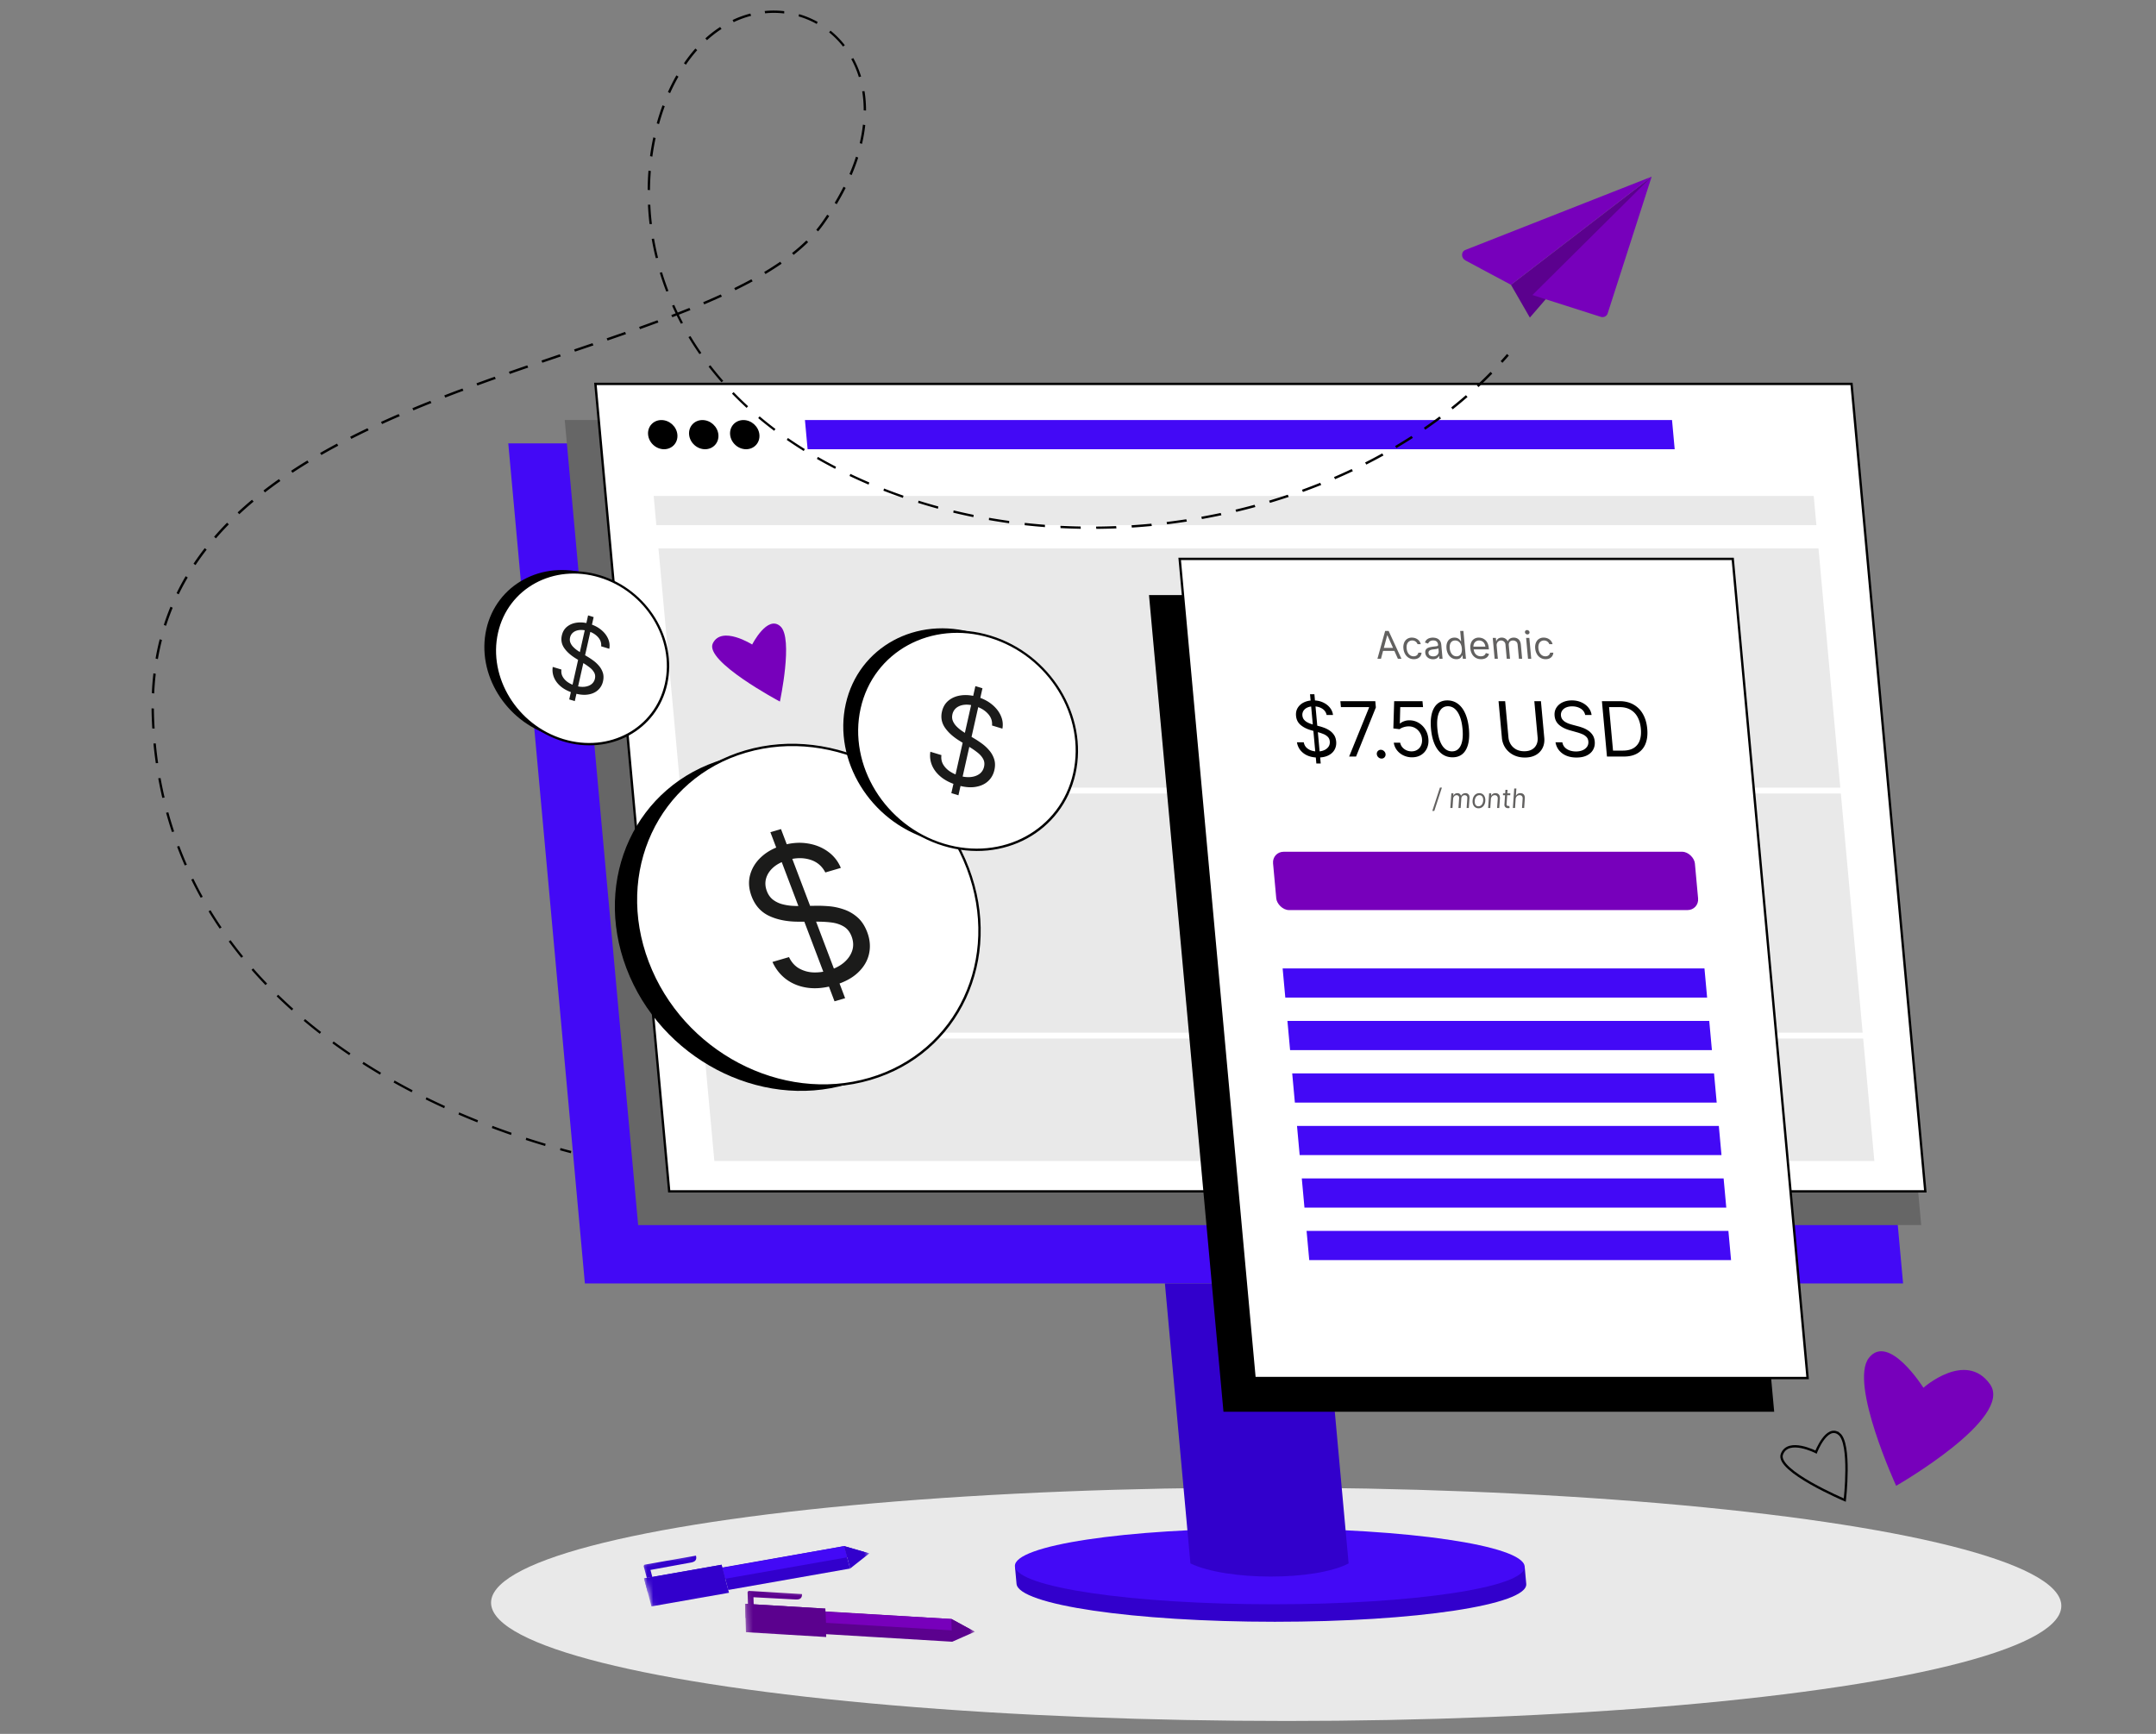 <svg width="368" height="296" viewBox="0 0 368 296" fill="none" xmlns="http://www.w3.org/2000/svg"><rect x="0" y="0" width="368" height="296" fill="#808080" stroke="none"/><ellipse cx="134" cy="20" rx="134" ry="20" transform="matrix(1 0 .091 .996 82.01 253.955)" fill="#E9E9E9"/><path fill-rule="evenodd" clip-rule="evenodd" d="M217.599 276.86c24.025 0 43.236-2.898 42.91-6.473l-.272-2.988h-4.901c-7.443-2.071-22.135-3.486-38.917-3.486-16.783 0-31.217 1.415-38.282 3.486h-4.9l.272 2.988c.326 3.575 20.066 6.473 44.09 6.473z" fill="#3200CC"/><path fill="#4309F6" d="M86.756 75.694h225L324.832 219.1h-225z"/><ellipse cx="43.5" cy="6.5" rx="43.5" ry="6.5" transform="matrix(1 0 .091 .996 172.646 260.926)" fill="#4309F6"/><path d="M198.833 219.099h27l4.358 47.802c-5.727 2.988-20.727 2.988-27 0l-4.358-47.802z" fill="#3200CC"/><path fill="#666" d="M96.393 71.71h219l12.531 137.43h-219z"/><path transform="matrix(1 0 .091 .996 101.866 65.735)" fill="#fff" stroke="#000" stroke-width=".4" d="M-.218-.199h214.4v138.4H-.218z"/><path fill="#4309F6" d="M137.393 71.71h148l.454 4.98h-148z"/><path fill="#E9E9E9" d="M111.575 84.67h198l.454 4.98h-198zm.817 8.963h198l3.723 40.831h-198zm3.814 41.827h198l3.723 40.83h-198zm3.814 41.826h198l1.907 20.913h-198z"/><path fill="#000" d="M196.117 101.587h94l12.713 139.422h-94z"/><path transform="matrix(1 0 .091 .996 201.591 95.61)" fill="#fff" stroke="#000" stroke-width=".4" d="M-.218-.199h94.4v140.4h-94.4z"/><path d="M235.818 129.5a.788.788 0 01-.547-.221.792.792 0 01-.267-.529.662.662 0 01.172-.529.654.654 0 01.507-.221c.204 0 .386.074.546.221a.8.8 0 01.268.529.67.67 0 01-.07.375.658.658 0 01-.609.375z" fill="#000"/><path fill="#4309F6" d="M218.929 165.322h72l.454 4.98h-72zm.817 8.963h72l.454 4.98h-72zm.817 8.963h72l.454 4.98h-72zm.818 8.963h72l.454 4.98h-72zm.817 8.963h72l.454 4.98h-72zm.817 8.963h72l.454 4.98h-72z"/><path d="M224.683 130.336l-1.078-11.819h.745l1.078 11.819h-.745zm1.754-8.273a1.633 1.633 0 00-.763-1.09c-.411-.259-.899-.388-1.462-.388-.412 0-.766.068-1.063.203a1.521 1.521 0 00-.667.559 1.27 1.27 0 00-.181.808c.023.252.102.469.237.651.137.178.305.328.504.448.199.117.404.214.617.291.213.073.408.133.585.18l.968.258c.249.065.526.154.834.268.31.114.61.269.901.466.293.194.543.444.75.748.206.305.33.679.37 1.122.047.511-.043.973-.269 1.385-.223.413-.575.741-1.055.984-.478.243-1.074.365-1.789.365-.666 0-1.254-.11-1.761-.328a3.165 3.165 0 01-1.229-.914 2.893 2.893 0 01-.592-1.362h1.163c.063.357.208.652.436.886.23.231.509.403.837.517.332.111.682.166 1.052.166.43 0 .81-.07 1.139-.212a1.76 1.76 0 00.759-.6c.176-.259.248-.56.217-.905-.029-.314-.138-.57-.329-.767a2.155 2.155 0 00-.725-.48 7.66 7.66 0 00-.943-.323l-1.175-.332c-.747-.213-1.35-.516-1.81-.91-.46-.394-.719-.91-.777-1.547-.049-.529.05-.991.296-1.385a2.466 2.466 0 011.061-.923c.461-.222.989-.333 1.583-.333.599 0 1.143.11 1.629.328.486.216.883.511 1.19.887.309.375.494.801.552 1.279h-1.09zm3.844 7.091l3.4-8.366-.007-.074h-4.798l-.093-1.015h5.961l.098 1.071-3.379 8.384h-1.182zm10.739.13a3.33 3.33 0 01-1.47-.324 3.066 3.066 0 01-1.108-.886 2.663 2.663 0 01-.54-1.284h1.091c.081.428.304.782.669 1.062.368.277.789.416 1.265.416.382 0 .713-.091.993-.273.283-.181.495-.43.636-.748.144-.32.197-.681.16-1.085a2.392 2.392 0 00-.369-1.103 2.27 2.27 0 00-.797-.771 2.167 2.167 0 00-1.085-.286 2.73 2.73 0 00-.864.134 2.167 2.167 0 00-.71.346l-1.065-.129.139-4.654h4.834l.093 1.015h-3.89l-.073 2.789h.055c.177-.154.404-.282.683-.383.278-.102.574-.153.886-.153.569 0 1.089.139 1.56.416.473.274.859.649 1.157 1.127.301.477.479 1.021.535 1.634.055.603-.029 1.142-.253 1.616-.22.471-.55.843-.988 1.117-.439.271-.954.407-1.544.407zm6.912 0c-.685 0-1.285-.19-1.802-.568-.516-.382-.934-.934-1.255-1.658-.321-.726-.528-1.603-.621-2.632-.094-1.021-.046-1.894.142-2.617.192-.727.511-1.281.958-1.663.449-.384 1.013-.577 1.692-.577.678 0 1.276.193 1.793.577.519.382.939.936 1.26 1.663.323.723.532 1.596.625 2.617.094 1.029.046 1.906-.142 2.632-.188.724-.506 1.276-.953 1.658-.447.378-1.013.568-1.697.568zm-.093-1.016c.679 0 1.175-.333 1.49-.997.315-.665.417-1.613.304-2.845-.074-.818-.224-1.515-.449-2.091-.222-.576-.508-1.014-.856-1.316a1.758 1.758 0 00-1.191-.452c-.673 0-1.168.337-1.485 1.011-.317.671-.42 1.62-.308 2.848.075.819.223 1.515.445 2.087.222.573.505 1.008.85 1.307.349.299.749.448 1.2.448zm14.05-8.569h1.127l.571 6.26c.059.647-.039 1.224-.292 1.732a2.778 2.778 0 01-1.15 1.196c-.516.289-1.139.434-1.869.434s-1.379-.145-1.948-.434a3.662 3.662 0 01-1.372-1.196 3.63 3.63 0 01-.603-1.732l-.571-6.26h1.127l.562 6.168c.042.462.18.873.413 1.233.232.357.542.638.931.845.391.203.845.304 1.363.304s.955-.101 1.309-.304c.353-.207.612-.488.777-.845.167-.36.229-.771.187-1.233l-.562-6.168zm8.682 2.364a1.633 1.633 0 00-.763-1.09c-.411-.259-.899-.388-1.462-.388-.412 0-.766.068-1.063.203a1.521 1.521 0 00-.667.559 1.27 1.27 0 00-.181.808c.023.252.102.469.237.651.137.178.305.328.504.448.199.117.404.214.617.291.213.073.408.133.585.18l.968.258c.249.065.526.154.834.268.31.114.61.269.901.466.293.194.543.444.75.748.206.305.33.679.37 1.122.047.511-.043.973-.269 1.385-.223.413-.575.741-1.055.984-.478.243-1.074.365-1.789.365-.667 0-1.254-.11-1.761-.328a3.165 3.165 0 01-1.229-.914 2.893 2.893 0 01-.592-1.362h1.163c.063.357.208.652.436.886.23.231.509.403.837.517.332.111.682.166 1.052.166.43 0 .81-.07 1.139-.212a1.76 1.76 0 00.759-.6c.176-.259.248-.56.217-.905-.029-.314-.138-.57-.329-.767a2.155 2.155 0 00-.725-.48 7.718 7.718 0 00-.943-.323l-1.176-.332c-.746-.213-1.349-.516-1.809-.91-.46-.394-.719-.91-.777-1.547-.049-.529.05-.991.296-1.385a2.466 2.466 0 011.061-.923c.461-.222.989-.333 1.583-.333.599 0 1.143.11 1.629.328.486.216.883.511 1.189.887.31.375.495.801.553 1.279h-1.09zm6.589 7.091h-2.872l-.862-9.455h2.999c.902 0 1.692.189 2.369.567a4.222 4.222 0 011.624 1.621c.407.702.654 1.542.744 2.521.09.985-.006 1.833-.286 2.544a3.265 3.265 0 01-1.36 1.634c-.626.379-1.411.568-2.356.568zm-1.838-1.015h1.672c.77 0 1.394-.151 1.872-.453a2.442 2.442 0 001.014-1.288c.198-.557.261-1.22.191-1.99-.069-.763-.252-1.421-.548-1.971a3.135 3.135 0 00-1.215-1.275c-.515-.298-1.136-.448-1.863-.448h-1.8l.677 7.425z" fill="#000"/><path d="M246.115 134.451l-1.3 3.983h-.338l1.3-3.983h.338zm1.436 3.483l.173-2.496h.356l-.027.39h.031a.693.693 0 01.264-.31.747.747 0 01.411-.112c.156 0 .285.037.387.112a.648.648 0 01.226.31h.025a.788.788 0 01.297-.309.89.89 0 01.453-.113.66.66 0 01.51.209c.128.14.182.356.162.649l-.117 1.67h-.368l.116-1.67c.011-.186-.029-.317-.12-.395a.49.49 0 00-.333-.119.53.53 0 00-.403.158.616.616 0 00-.165.401l-.115 1.625h-.375l.119-1.709a.44.44 0 00-.109-.345.436.436 0 00-.334-.13.51.51 0 00-.274.081.644.644 0 00-.216.221.695.695 0 00-.097.322l-.108 1.56h-.369zm4.822.052a.984.984 0 01-.57-.164 1 1 0 01-.358-.46 1.582 1.582 0 01-.092-.689c.016-.256.074-.478.175-.668.101-.19.235-.338.402-.442.167-.105.357-.157.57-.157.221 0 .41.055.568.165.159.11.279.264.358.462.08.197.111.428.095.692a1.597 1.597 0 01-.179.664 1.161 1.161 0 01-.402.441 1.046 1.046 0 01-.567.156zm-.026-.345a.673.673 0 00.427-.135.872.872 0 00.271-.355 1.426 1.426 0 00.07-.931.7.7 0 00-.204-.34.555.555 0 00-.386-.13.683.683 0 00-.43.137.885.885 0 00-.27.359 1.405 1.405 0 00-.111.479c-.01.162.004.313.043.453a.678.678 0 00.204.336.565.565 0 00.386.127zm2.126-1.209l-.101 1.502h-.369l.173-2.496h.356l-.027.39h.032a.747.747 0 01.277-.305.82.82 0 01.453-.117c.161 0 .299.034.416.104a.62.62 0 01.264.312c.06.138.083.314.069.526l-.112 1.586h-.369l.108-1.56c.013-.195-.025-.348-.115-.458-.09-.111-.22-.166-.392-.166a.617.617 0 00-.556.312.86.86 0 00-.107.37zm3.322-.994l-.021.325h-1.244l.021-.325h1.244zm-.842-.598h.368l-.164 2.379a.492.492 0 00.03.243.215.215 0 00.113.108.53.53 0 00.253.019l.062-.013.056.345a1.056 1.056 0 01-.111.029.762.762 0 01-.473-.054.536.536 0 01-.23-.213.599.599 0 01-.072-.36l.168-2.483zm1.745 1.592l-.1 1.502h-.369l.228-3.328h.369l-.083 1.222h.032a.741.741 0 01.272-.309.86.86 0 01.464-.113c.163 0 .303.034.421.102a.623.623 0 01.266.31c.059.139.082.316.068.53l-.112 1.586h-.368l.107-1.56c.014-.198-.026-.351-.118-.46-.091-.109-.223-.164-.395-.164a.688.688 0 00-.33.08.633.633 0 00-.242.232.847.847 0 00-.11.37zm-22.984-23.974h-.605l1.317-4.748h.596l2.183 4.748h-.605l-1.789-3.997h-.037l-1.06 3.997zm.054-1.855h2.44l.046.51h-2.439l-.047-.51zm5.565 1.929a1.67 1.67 0 01-.888-.236 1.77 1.77 0 01-.618-.652 2.357 2.357 0 01-.282-.948 2.086 2.086 0 01.113-.957c.11-.278.278-.496.504-.652a1.42 1.42 0 01.826-.236c.251 0 .482.046.692.139.21.093.387.223.531.389.144.167.242.362.293.585h-.549a.964.964 0 00-.319-.432.908.908 0 00-.594-.19.9.9 0 00-.548.167.96.96 0 00-.333.466c-.07.2-.093.434-.068.703.025.275.09.514.196.718.107.204.245.363.415.475.172.113.367.17.584.17.143 0 .27-.025.382-.075a.695.695 0 00.418-.547h.549a1.16 1.16 0 01-.178.568c-.106.167-.255.3-.446.399-.19.097-.416.146-.68.146zm3.262.009a1.54 1.54 0 01-.629-.127 1.22 1.22 0 01-.474-.373 1.14 1.14 0 01-.217-.594c-.018-.204.007-.369.076-.496a.746.746 0 01.296-.301c.128-.073.273-.127.432-.162.161-.038.324-.067.488-.089.215-.027.389-.048.523-.062a.764.764 0 00.291-.077c.06-.035.086-.097.078-.185l-.001-.019c-.021-.228-.1-.406-.238-.533-.135-.127-.33-.19-.583-.19-.262 0-.462.057-.601.172a.895.895 0 00-.281.366l-.538-.186c.073-.216.182-.384.326-.505.146-.122.309-.207.489-.255.182-.049.363-.074.543-.074.115 0 .248.014.399.042.153.026.303.081.451.164.148.084.277.21.386.378.108.169.175.394.201.677l.214 2.346h-.549l-.044-.482h-.028a.867.867 0 01-.164.248.959.959 0 01-.326.225 1.295 1.295 0 01-.52.092zm.039-.491c.217 0 .396-.043.537-.128a.778.778 0 00.388-.753l-.046-.501c-.02.028-.069.054-.146.077a2.642 2.642 0 01-.265.058l-.292.042c-.094.01-.17.02-.228.027a1.992 1.992 0 00-.392.091.605.605 0 00-.281.183c-.067.08-.095.19-.082.329.017.19.101.334.251.431.152.096.337.144.556.144zm3.951.482c-.298 0-.567-.075-.809-.225a1.726 1.726 0 01-.594-.64 2.458 2.458 0 01-.283-.98c-.034-.374.001-.699.105-.974s.263-.487.479-.637c.216-.15.475-.225.776-.225.233 0 .42.039.562.116.144.076.256.162.336.259.082.096.145.175.191.237h.047l-.16-1.753h.549l.433 4.748h-.53l-.05-.547h-.065a3.451 3.451 0 01-.15.246.911.911 0 01-.295.262c-.132.075-.312.113-.542.113zm.03-.491a.84.84 0 00.543-.172.944.944 0 00.303-.48 1.88 1.88 0 00.054-.711 2.015 2.015 0 00-.18-.698 1.155 1.155 0 00-.387-.468.991.991 0 00-.579-.17c-.233 0-.421.06-.566.179a.94.94 0 00-.303.48 1.85 1.85 0 00-.052.677c.023.253.083.483.179.69.098.206.23.37.394.492.166.12.364.181.594.181zm4.191.491c-.345 0-.649-.076-.913-.227a1.743 1.743 0 01-.633-.64 2.34 2.34 0 01-.288-.96 2.115 2.115 0 01.113-.964c.109-.28.277-.498.503-.654a1.42 1.42 0 01.826-.236c.186 0 .373.031.56.093.187.061.362.162.523.301.162.138.297.32.407.547.109.227.178.507.209.839l.021.232h-2.756l-.043-.473h2.197a1.244 1.244 0 00-.17-.538 1.02 1.02 0 00-.903-.51.915.915 0 00-.881.58 1.17 1.17 0 00-.077.552l.028.315c.025.269.092.497.202.684.112.185.256.327.432.424.177.096.376.144.598.144.144 0 .273-.02.385-.061a.734.734 0 00.288-.185.746.746 0 00.17-.311l.544.149a1.046 1.046 0 01-.238.473c-.12.134-.273.239-.46.315a1.746 1.746 0 01-.644.111zm2.309-.074l-.325-3.561h.531l.051.557h.046a.787.787 0 01.321-.443c.156-.107.351-.16.583-.16a1.095 1.095 0 011.014.603h.038a.901.901 0 01.372-.438c.173-.11.387-.165.643-.165.32 0 .591.1.812.299.221.198.351.506.389.925l.218 2.383h-.55l-.217-2.383c-.024-.263-.113-.451-.268-.563a.865.865 0 00-.525-.17c-.251 0-.439.076-.564.228-.124.149-.176.34-.155.57l.212 2.318h-.559l-.222-2.439a.709.709 0 00-.243-.489.773.773 0 00-.527-.188.7.7 0 00-.39.114.762.762 0 00-.269.315.886.886 0 00-.07.462l.203 2.225h-.549zm5.697 0l-.325-3.561h.55l.324 3.561h-.549zm-.099-4.154a.425.425 0 01-.287-.109.385.385 0 01-.138-.262.32.32 0 01.09-.262.357.357 0 01.267-.109c.107 0 .202.036.285.109.084.073.131.16.14.262a.319.319 0 01-.093.262.347.347 0 01-.264.109zm3.114 4.228a1.67 1.67 0 01-.888-.236 1.77 1.77 0 01-.618-.652 2.357 2.357 0 01-.282-.948 2.086 2.086 0 01.113-.957c.11-.278.278-.496.504-.652a1.42 1.42 0 01.826-.236c.251 0 .482.046.692.139.21.093.388.223.532.389.144.167.241.362.293.585h-.55a.961.961 0 00-.318-.432.913.913 0 00-.595-.19.9.9 0 00-.548.167.952.952 0 00-.332.466c-.071.2-.093.434-.069.703.025.275.09.514.196.718.107.204.246.363.416.475.171.113.366.17.583.17.143 0 .27-.025.382-.075a.695.695 0 00.418-.547h.549a1.15 1.15 0 01-.178.568c-.106.167-.255.3-.446.399-.19.097-.416.146-.68.146z" fill="#626160"/><rect width="72" height="10" rx="2" transform="matrix(1 0 .091 .996 217.113 145.405)" fill="#70B"/><circle cx="2.5" cy="2.5" r="2.5" transform="matrix(1 0 .091 .996 110.393 71.71)" fill="#000"/><circle cx="2.5" cy="2.5" r="2.5" transform="matrix(1 0 .091 .996 117.393 71.71)" fill="#000"/><circle cx="2.5" cy="2.5" r="2.5" transform="matrix(1 0 .091 .996 124.393 71.71)" fill="#000"/><circle cx="29" cy="29" r="29" transform="matrix(.936 -.274 .363 .957 96.397 137.549)" fill="#000"/><circle cx="29" cy="29" r="29.2" transform="matrix(.936 -.274 .363 .957 100.198 136.435)" fill="#fff" stroke="#000" stroke-width=".4"/><path d="M142.441 170.937l-10.946-28.872 1.81-.53 10.946 28.872-1.81.53zm-1.57-21.996c-.566-1.104-1.439-1.834-2.62-2.189-1.182-.356-2.456-.333-3.825.068-1.001.294-1.814.716-2.439 1.267-.617.548-1.026 1.174-1.226 1.876-.193.699-.149 1.418.13 2.154.234.617.578 1.105 1.033 1.464.46.35.973.605 1.541.764a9.011 9.011 0 001.704.29c.569.034 1.084.046 1.546.036l2.535-.042c.649-.015 1.386.012 2.213.078.834.065 1.673.241 2.518.528a6.8 6.8 0 012.348 1.342c.716.617 1.28 1.466 1.69 2.549.473 1.248.581 2.47.323 3.665-.251 1.193-.875 2.266-1.871 3.218-.989.95-2.352 1.679-4.088 2.188-1.619.475-3.122.619-4.509.432-1.379-.188-2.589-.661-3.628-1.417-1.031-.759-1.831-1.757-2.398-2.994l2.826-.828c.404.85.965 1.488 1.682 1.913a5.377 5.377 0 002.399.7 8.076 8.076 0 002.67-.332c1.045-.306 1.918-.754 2.618-1.344.697-.597 1.171-1.279 1.42-2.045.246-.774.209-1.582-.11-2.424-.291-.767-.737-1.33-1.339-1.688-.602-.358-1.302-.587-2.1-.688-.798-.1-1.637-.146-2.518-.139l-3.089.004c-1.962-.001-3.641-.332-5.036-.992-1.395-.661-2.388-1.769-2.978-3.326-.49-1.293-.575-2.521-.256-3.684.324-1.173.966-2.196 1.926-3.071.965-.884 2.168-1.538 3.611-1.961 1.457-.427 2.853-.54 4.188-.338 1.333.194 2.504.653 3.514 1.376a6.38 6.38 0 012.244 2.813l-2.649.777z" fill="#1B1B1A"/><circle cx="18.49" cy="18.49" r="18.49" transform="matrix(.981 .299 -.213 .95 148.3 102.589)" fill="#000"/><circle cx="18.49" cy="18.49" r="18.69" transform="matrix(.981 .299 -.213 .95 150.839 103.362)" fill="#fff" stroke="#000" stroke-width=".4"/><path d="M162.382 135.401l4.102-18.269 1.209.368-4.101 18.269-1.21-.368zm6.943-11.549c.073-.75-.16-1.421-.699-2.012-.54-.591-1.267-1.026-2.181-1.305-.669-.203-1.278-.277-1.826-.22-.544.058-.997.228-1.359.509a1.92 1.92 0 00-.694 1.123c-.087.39-.067.755.062 1.094.135.336.334.643.597.921.264.274.55.521.858.741.309.216.595.403.859.559l1.445.867c.37.22.777.491 1.219.813.448.325.858.706 1.232 1.145.381.436.663.934.847 1.493.184.56.2 1.182.046 1.867-.177.79-.551 1.438-1.122 1.945-.566.509-1.3.827-2.2.955-.896.129-1.924.016-3.084-.337-1.082-.329-1.98-.783-2.696-1.362-.711-.577-1.225-1.237-1.541-1.978a4.291 4.291 0 01-.287-2.337l1.888.575c-.075.567.014 1.082.267 1.545.259.46.627.857 1.104 1.19.483.33 1.024.586 1.624.769.698.212 1.349.294 1.954.244.606-.055 1.115-.23 1.529-.526.414-.301.681-.718.8-1.25.109-.486.058-.923-.154-1.313-.212-.39-.525-.749-.94-1.079a13.6 13.6 0 00-1.37-.951l-1.743-1.079c-1.106-.688-1.935-1.441-2.487-2.259-.552-.819-.717-1.72-.496-2.705.184-.818.573-1.462 1.167-1.932.6-.473 1.326-.76 2.179-.862.858-.104 1.77-.01 2.733.283.974.297 1.801.729 2.482 1.297.683.564 1.18 1.203 1.492 1.918.317.717.405 1.448.265 2.193l-1.77-.539z" fill="#1B1B1A"/><circle cx="14.518" cy="14.518" r="14.518" transform="matrix(.981 .299 -.213 .95 86.1 93.637)" fill="#000"/><circle cx="14.518" cy="14.518" r="14.718" transform="matrix(.981 .299 -.213 .95 88.095 94.245)" fill="#fff" stroke="#000" stroke-width=".4"/><path d="M97.159 119.401l3.22-14.344.95.289-3.22 14.344-.95-.289zm5.45-9.068c.058-.589-.124-1.115-.548-1.58-.424-.464-.995-.805-1.713-1.024-.525-.16-1.003-.217-1.433-.173-.427.046-.783.179-1.068.4-.28.222-.462.515-.544.882-.069.306-.052.592.049.858.105.264.261.505.468.724.208.214.432.409.674.582.242.169.467.316.674.439l1.135.68c.291.173.61.385.957.639.351.254.674.554.968.899.298.342.52.733.665 1.172.144.439.156.928.035 1.466a2.8 2.8 0 01-.881 1.527c-.444.4-1.02.65-1.727.75-.703.101-1.51.013-2.421-.265-.85-.258-1.555-.615-2.117-1.069-.558-.453-.962-.971-1.21-1.554a3.372 3.372 0 01-.226-1.834l1.483.451c-.06.445.01.85.21 1.213.203.362.492.673.866.935.38.259.804.46 1.275.603.549.167 1.06.231 1.535.192.476-.043.876-.18 1.2-.413a1.6 1.6 0 00.629-.982c.085-.381.045-.724-.122-1.03a2.812 2.812 0 00-.737-.848 10.721 10.721 0 00-1.076-.746l-1.369-.848c-.868-.54-1.52-1.131-1.953-1.773-.433-.643-.562-1.351-.389-2.124.145-.643.45-1.148.916-1.517.471-.372 1.042-.597 1.711-.677.674-.082 1.39-.008 2.146.223.765.232 1.414.572 1.949 1.018.536.442.927.944 1.172 1.506.249.562.318 1.136.207 1.721l-1.39-.423z" fill="#1B1B1A"/><path d="M133.212 106.931c2.224 2.039-.093 12.835-.093 12.835s-12.97-6.89-11.443-9.952c1.527-3.062 6.71.214 6.71.214s2.603-5.136 4.826-3.097z" fill="#70B"/><path d="M313.894 244.773c2.095 1.614.99 11.314.99 11.314s-11.807-5.005-10.74-7.827c1.067-2.823 5.829-.363 5.829-.363s1.825-4.738 3.921-3.124z" stroke="#000" stroke-width=".4"/><path d="M318.991 231.818c-3.38 4.333 4.657 21.83 4.657 21.83s20.151-11.546 16.013-17.348c-4.138-5.801-11.36.61-11.36.61s-5.929-9.425-9.31-5.092z" fill="#70B"/><path d="M257.899 48.619l24.017-18.461-20.791 24.06-3.226-5.6z" fill="#5B018E"/><path d="M281.916 30.158L250.117 42.67c-.763.301-.746 1.383.029 1.798l7.753 4.15 24.017-18.46-20.349 20.208 11.649 3.718c.513.163 1.031-.084 1.187-.567l7.513-23.36z" fill="#70B"/><path d="M141.045 79.021l.084-.173-.084.173zm-114.937 43.65l.2.011-.2-.011zm71.14 74.149l.198.052.07-.384-.198-.053-.07.385zm-1.39-.78l-.198-.054-.075.383.198.054.074-.383zm-3.008-.462l.196.059.084-.38-.197-.059-.083.38zm-2.826-1.289l-.196-.063-.093.378.196.063.093-.378zm-2.996-.6l.195.068.102-.375-.194-.068-.103.375zm-2.772-1.416l-.193-.073-.112.371.193.073.112-.371zm-2.976-.742l.192.077.121-.368-.192-.077-.12.368zm-2.71-1.546l-.19-.082-.13.364.19.081.13-.363zm-2.947-.889l.188.086.141-.359-.188-.086-.14.359zm-2.636-1.679l-.186-.091-.152.354.186.091.152-.354zm-2.908-1.043l.184.096.162-.349-.184-.096-.162.349zm-2.549-1.816l-.181-.101-.172.343.18.101.173-.343zm-2.856-1.206l.18.106.183-.336-.18-.107-.183.337zm-2.446-1.958l-.175-.112-.195.33.175.112.195-.33zm-2.788-1.378l.172.117.206-.322-.172-.117-.206.322zm-2.325-2.103l-.168-.123-.218.313.169.123.217-.313zm-2.702-1.559l.165.128.23-.304-.165-.129-.23.305zm-2.179-2.252l-.16-.134-.242.295.16.134.242-.295zm-2.594-1.747l.155.14.255-.284-.155-.139-.255.283zm-2.009-2.398l-.15-.146-.267.272.15.146.267-.272zm-2.46-1.94l.144.151.28-.259-.144-.151-.28.259zm-1.81-2.542l-.138-.156-.292.245.138.157.292-.246zm-2.297-2.131l.13.162.305-.232-.131-.162-.304.232zm-1.584-2.674l-.124-.167-.316.216.123.168.317-.217zm-2.105-2.317l.116.173.327-.2-.116-.172-.328.199zm-1.333-2.787l-.108-.177-.338.182.108.177.338-.182zm-1.886-2.489l.1.181.348-.165-.1-.182-.348.166zm-1.061-2.881l-.091-.185-.358.147.09.185.359-.147zm-1.646-2.641l.081.188.367-.128-.082-.189-.367.129zm-.78-2.948l-.072-.191-.375.11.073.191.374-.11zm-1.39-2.765l.063.194.382-.091-.064-.194-.381.091zm-.492-2.975l-.054-.196-.387.073.055.195.386-.072zm-1.13-2.857l.046.197.39-.054-.045-.198-.39.055zm-.216-2.988l-.037-.198-.395.036.037.199.395-.037zm-.876-2.932l.028.199.397-.02-.028-.198-.397.019zm.045-2.973l-.02-.199-.399.003.02.199.4-.003zm-.63-2.957l.011.199.401.013-.012-.199-.4-.013zm.291-3.004l-.002-.199-.401-.032.002.198.401.033zm-.345-3.027l-.01.197.402.055.01-.197-.402-.055zm.637-2.907l.022-.195-.4-.079-.02.195.398.079zm.023-2.998l-.034.193.396.103.034-.192-.396-.104zm1.013-2.779l.047-.189-.39-.128-.047.188.39.129zm.421-2.946l-.06.184.384.153.06-.184-.384-.153zm1.383-2.574l.073-.178-.375-.177-.072.178.374.177zm.82-2.837l-.084.172.364.2.085-.172-.364-.2zm1.726-2.338l.096-.165-.353-.222-.096.166.353.221zm1.189-2.678l-.107.158.34.242.107-.159-.34-.241zm2.02-2.086l.117-.151-.327-.26-.117.151.328.26zm1.51-2.498l-.125.144.314.276.125-.144-.314-.275zm2.257-1.83l.133-.137-.3-.29-.134.137.3.29zm1.773-2.31l-.14.13.288.302.14-.13-.288-.302zm2.442-1.599l.146-.123-.275-.313-.146.123.275.313zm1.978-2.127l-.151.117.264.323.151-.117-.264-.323zm2.59-1.394l.155-.111-.252-.331-.156.11.252.332zm2.136-1.962l-.16.106.242.338.16-.105-.242-.339zm2.691-1.213l.164-.1-.232-.344-.164.1.233.344zm2.267-1.82l-.167.095.224.35.166-.096-.223-.35zm2.764-1.057l.17-.09-.216-.355-.17.09.216.355zm2.37-1.702l-.172.087.208.359.172-.087-.208-.359zm2.817-.926l.174-.084-.2-.361-.175.083.2.362zm2.45-1.6l-.175.08.194.364.176-.08-.194-.364zm2.857-.82l.177-.078-.188-.367-.178.077.189.368zm2.509-1.515l-.18.074.184.37.179-.075-.183-.37zm2.888-.735l.18-.072-.18-.372-.179.072.179.372zm2.551-1.446l-.18.07.174.373.18-.07-.174-.373zm2.912-.669l.182-.068-.17-.374-.183.068.171.374zm2.584-1.392l-.182.067.167.376.183-.067-.168-.376zm2.928-.618l.183-.065-.165-.377-.183.065.165.377zm2.608-1.354l-.184.064.163.377.184-.064-.163-.377zm2.935-.585l.184-.063-.162-.378-.184.064.162.377zm2.624-1.331l-.184.062.16.378.185-.062-.16-.378zm2.935-.565l.184-.063-.16-.378-.184.062.16.379zm2.634-1.326l-.184.063.16.378.184-.063-.16-.378zm2.938-.566l.184-.063-.16-.378-.184.063.16.378zm2.623-1.332l-.183.063.161.378.184-.063-.162-.378zm2.94-.588l.183-.064-.163-.377-.184.064.164.377zm2.595-1.356l-.183.066.166.376.183-.066-.166-.376zm2.937-.633l.182-.068-.17-.375-.182.068.17.375zm2.56-1.405l-.181.07.174.372.181-.07-.174-.372zm2.911-.704l.179-.073-.179-.37-.18.072.18.37zm2.525-1.492l-.178.076.186.368.178-.076-.186-.368zm2.847-.803l.176-.08-.194-.365-.176.08.194.365zm2.452-1.616l-.173.085.204.36.173-.085-.204-.36zm2.804-.979l.169-.091-.216-.354-.169.091.216.354zm2.293-1.781l-.165.099.23.346.165-.1-.23-.345zm2.668-1.214l.158-.108-.247-.335-.158.108.247.335zm2.081-2.05l-.149.119.268.319.15-.12-.269-.318zm2.455-1.594l.138-.133-.293-.297-.138.132.293.298zm1.647-2.397l-.12.148.321.267.12-.148-.321-.267zm1.989-2.038l.106-.159-.341-.24-.106.159.341.24zm1.13-2.576l-.098.164.352.224.097-.165-.351-.224zm1.694-2.22l.087-.17-.362-.205-.087.171.362.204zm.807-2.717l-.075.177.373.182.075-.178-.373-.181zm1.359-2.447l.06-.184-.383-.154-.06.184.383.154zm.363-2.835l-.043.19.392.12.043-.19-.392-.12zm.878-2.702l.023-.195-.399-.08-.023.195.399.08zm-.245-2.909l.002.198.402.033-.002-.198-.402-.033zm.171-2.883l-.03-.199-.397.024.03.2.397-.025zm-1.057-2.793l.062.194.382-.09-.062-.194-.382.09zm-.787-2.864l-.097-.182-.352.16.097.182.352-.16zm-1.982-2.315l.131.162.305-.23-.131-.163-.305.23zm-1.844-2.42l-.16-.134-.242.295.16.134.242-.295zm-2.701-1.372l.182.098.167-.346-.182-.098-.167.346zm-2.632-1.517l-.197-.06-.085.38.196.06.086-.38zm-2.935-.196l.201.02.005-.396-.201-.02-.005.396zm-2.931-.419l-.197.017.07.397.198-.017-.071-.397zm-2.7.89l.188-.051-.138-.385-.188.05.138.386zm-2.807.587l-.176.08.196.365.175-.081-.195-.364zM123 5.048l.16-.106-.243-.338-.16.106.243.338zm-2.464 1.378l-.142.127.283.307.142-.127-.283-.307zm-1.654 2.276l.125-.144-.314-.275-.125.144.314.275zm-2.034 1.94l-.109.156.337.246.109-.157-.337-.245zm-1.137 2.604l.094-.167-.356-.217-.093.167.355.217zm-1.625 2.292l-.079.175.368.19.08-.175-.369-.19zm-.687 2.783l.066-.182-.38-.164-.065.182.379.164zm-1.25 2.541l-.053.187.388.139.053-.187-.388-.139zm-.286 2.888l.04-.19-.393-.115-.04.191.393.114zm-.885 2.708l-.027.194.398.09.027-.194-.398-.09zm.093 2.93l.015-.196-.4-.065-.015.196.4.065zm-.524 2.831l-.003.198.402.04.002-.197-.401-.04zm.46 2.93l-.011-.199-.401-.015.011.199.401.015zm-.159 2.907l.022.199.4-.01-.023-.198-.399.009zm.821 2.884l-.035-.199-.396.034.035.199.396-.034zm.214 2.936l.047.197.391-.06-.048-.196-.39.06zm1.175 2.79l-.06-.194-.383.084.06.195.383-.085zm.59 2.92l.073.191.374-.11-.072-.191-.375.11zm1.516 2.648l-.084-.188-.365.135.085.187.364-.134zm.961 2.852l.096.183.352-.158-.096-.183-.352.158zm1.832 2.461l-.107-.177-.34.181.107.178.34-.182zm1.313 2.738l.118.171.325-.204-.118-.17-.325.203zm2.112 2.236l-.128-.165-.309.225.127.165.31-.225zm1.633 2.582l.138.157.293-.244-.137-.158-.294.245zm2.349 1.986l-.145-.15-.277.263.145.15.277-.263zm1.914 2.398l.153.142.259-.28-.153-.141-.259.28zm2.54 1.727l-.161-.134-.242.295.16.134.243-.295zm2.153 2.202l.166.126.225-.308-.166-.126-.225.308zm2.693 1.474l-.171-.118-.209.32.172.119.208-.32zm2.343 1.995l.177.11.191-.33-.176-.111-.192.331zm2.783 1.217l-.181-.103-.175.341.18.103.176-.34zm2.569 1.836l.185.096.16-.35-.184-.096-.161.35zm2.976 1.05l-.187-.089-.146.357.187.089.146-.357zm2.728 1.657l.19.082.131-.363-.19-.082-.131.363zm3.029.825l-.192-.075-.117.37.192.074.117-.37zm2.828 1.457l.195.068.102-.375-.194-.068-.103.375zm3.063.604l-.196-.061-.088.379.196.061.088-.38zm2.91 1.258l.197.055.075-.384-.198-.054-.074.383zm3.077.39l-.198-.047-.061.386.199.048.06-.387zm2.973 1.063l.199.04.047-.389-.199-.041-.047.39zm3.079.184l-.2-.035-.034.393.2.034.034-.392zm3.021.871l.2.028.021-.394-.201-.028-.02.394zm3.065-.013l-.201-.022-.008.396.201.022.008-.396zm3.052.684l.201.016-.005-.397-.2-.016.004.398zm3.043-.201l-.201-.01.017.398.2.01-.016-.398zm3.072.502l.2.004-.028-.398-.2-.004.028.398zm3.008-.382l-.2.002.04.398.2-.002-.04-.398zm3.08.326l.199-.008-.052-.398-.199.008.052.398zm2.966-.557l-.199.013.063.398.199-.013-.063-.398zm3.078.153l.197-.019-.074-.396-.197.019.074.396zm2.914-.724l-.196.025.084.395.197-.024-.085-.396zm3.066-.016l.195-.03-.096-.394-.195.03.096.394zm2.855-.886l-.194.035.107.392.193-.035-.106-.392zm3.045-.183l.192-.04-.116-.39-.193.04.117.39zm2.789-1.044l-.191.045.127.388.191-.046-.127-.387zm3.016-.35l.188-.05-.137-.385-.189.05.138.386zm2.712-1.198l-.187.056.148.383.187-.057-.148-.382zm2.976-.514l.185-.06-.158-.38-.185.062.158.378zm2.63-1.35l-.183.066.168.375.183-.066-.168-.376zm2.929-.68l.18-.072-.178-.371-.18.071.178.372zm2.534-1.501l-.177.077.188.367.177-.077-.188-.367zm2.869-.846l.175-.082-.198-.363-.175.082.198.363zm2.432-1.652l-.172.087.209.358.172-.088-.209-.357zm2.801-1.017l.169-.093-.219-.352-.168.093.218.352zm2.313-1.8l-.165.097.229.347.165-.098-.229-.347zm2.716-1.188l.162-.104-.239-.34-.162.103.239.34zm2.184-1.952l-.158.109.249.333.158-.108-.249-.334zm2.621-1.367l.153-.114-.259-.326-.154.114.26.326zm2.035-2.1l-.149.12.27.317.148-.12-.269-.318zm2.503-1.547l.144-.125-.279-.31-.144.125.279.31zm1.868-2.249l-.139.13.29.302.139-.131-.29-.3zm2.37-1.734l.134-.136-.3-.291-.134.136.3.29zm1.683-2.399l-.128.142.31.28.128-.142-.31-.28zM97.318 196.435c-.485-.128-.972-.26-1.46-.395l-.075.383c.49.136.978.268 1.465.397l.07-.385zm-4.385-1.237c-.966-.29-1.937-.593-2.91-.909l-.092.378c.976.317 1.949.62 2.919.911l.083-.38zm-5.802-1.884c-.958-.334-1.916-.681-2.875-1.041l-.112.371c.962.361 1.924.709 2.884 1.045l.103-.375zm-5.73-2.151c-.944-.38-1.889-.773-2.83-1.178l-.132.363c.946.407 1.893.801 2.841 1.183l.121-.368zm-5.637-2.426c-.929-.427-1.855-.867-2.777-1.32l-.151.354c.925.455 1.855.896 2.787 1.325l.141-.359zm-5.523-2.712a113.66 113.66 0 01-2.71-1.467l-.173.343c.902.504 1.81.995 2.721 1.473l.162-.349zm-5.383-3.01a104.9 104.9 0 01-2.63-1.621l-.195.33c.874.556 1.754 1.098 2.641 1.628l.184-.337zm-5.212-3.321a98.035 98.035 0 01-2.53-1.781l-.218.313a96.552 96.552 0 002.541 1.79l.207-.322zm-5.003-3.645a89.667 89.667 0 01-2.409-1.947l-.242.295a90.587 90.587 0 002.42 1.957l.231-.305zm-4.748-3.977a83.864 83.864 0 01-2.264-2.115l-.267.272a83.029 83.029 0 002.276 2.126l.255-.283zm-4.444-4.314a76.991 76.991 0 01-2.09-2.283l-.292.246c.685.78 1.387 1.545 2.102 2.296l.28-.259zm-4.083-4.646a71.329 71.329 0 01-1.888-2.442l-.317.217c.617.833 1.25 1.652 1.9 2.457l.305-.232zm-3.666-4.958a68.826 68.826 0 01-1.66-2.588l-.339.182a67.762 67.762 0 001.671 2.605l.328-.199zm-3.197-5.243a65.5 65.5 0 01-1.41-2.715l-.359.147a66.81 66.81 0 001.42 2.734l.349-.166zm-2.69-5.485a64.973 64.973 0 01-1.146-2.819l-.374.11c.364.96.75 1.906 1.153 2.838l.367-.129zm-2.155-5.675c-.31-.948-.602-1.91-.873-2.884l-.386.072c.272.981.565 1.949.878 2.903l.38-.091zm-1.612-5.796a68.516 68.516 0 01-.607-2.933l-.395.037c.184.996.388 1.98.611 2.951l.391-.055zm-1.086-5.884a71.836 71.836 0 01-.352-2.954l-.4.003c.1 1.002.217 1.992.355 2.97l.397-.019zm-.582-5.898a76.744 76.744 0 01-.072-1.491l-.4-.021c.018.502.043 1.002.072 1.499l.4.013zm-.072-1.491a54.027 54.027 0 01-.037-1.526l-.401-.033c.005.508.017 1.021.037 1.538l.401.021zm.02-4.498c.048-1.006.127-1.993.235-2.962l-.399-.079a47.673 47.673 0 00-.238 2.986l.401.055zm.654-5.856a42.74 42.74 0 01.617-2.883l-.39-.129c-.238.95-.446 1.92-.623 2.908l.396.104zm1.422-5.676c.303-.928.636-1.837.999-2.727l-.374-.177a41.292 41.292 0 00-1.009 2.751l.384.153zm2.184-5.364c.425-.864.88-1.71 1.36-2.538l-.352-.221a41.933 41.933 0 00-1.372 2.559l.364.2zm2.89-4.975a45.133 45.133 0 011.68-2.327l-.327-.26a45.45 45.45 0 00-1.694 2.346l.34.241zm3.504-4.549a51.631 51.631 0 011.943-2.107l-.301-.29a51.86 51.86 0 00-1.956 2.121l.314.276zm4.004-4.114a60.734 60.734 0 012.154-1.9l-.275-.314a61.02 61.02 0 00-2.167 1.912l.288.302zm4.396-3.705a73.048 73.048 0 012.325-1.717l-.252-.331a73.511 73.511 0 00-2.337 1.725l.264.323zm4.704-3.34a89.274 89.274 0 012.45-1.552l-.233-.344a89.807 89.807 0 00-2.46 1.557l.243.339zm4.94-3.023a108.01 108.01 0 012.54-1.406l-.216-.354c-.86.461-1.71.931-2.548 1.41l.224.35zm5.118-2.75c.861-.435 1.731-.863 2.609-1.284l-.2-.362c-.88.422-1.753.851-2.617 1.288l.208.359zm5.254-2.52c.88-.401 1.768-.796 2.662-1.184l-.189-.368c-.895.39-1.784.785-2.667 1.188l.194.364zm5.354-2.33a209.44 209.44 0 012.705-1.104l-.179-.372c-.907.364-1.81.732-2.71 1.107l.184.37zm5.43-2.177c.91-.352 1.823-.699 2.738-1.042l-.17-.374c-.917.343-1.83.691-2.742 1.043l.175.373zm5.49-2.058c.92-.335 1.84-.666 2.76-.994l-.165-.377c-.922.328-1.843.66-2.763.995l.168.376zm5.53-1.971c.926-.324 1.85-.644 2.773-.962l-.162-.377c-.923.318-1.848.638-2.773.962l.163.377zm5.558-1.915c.927-.317 1.853-.63 2.774-.943l-.16-.379c-.921.313-1.847.627-2.775.944l.16.378zm5.568-1.89l2.778-.945-.16-.378-2.778.944.16.379zm5.563-1.9c.933-.321 1.86-.643 2.778-.965l-.164-.377c-.917.322-1.843.643-2.776.965l.162.378zm5.539-1.944c.934-.336 1.858-.672 2.771-1.01l-.17-.375c-.911.337-1.834.673-2.767 1.008l.166.377zm5.505-2.042c.926-.357 1.839-.715 2.737-1.077l-.18-.371c-.895.36-1.806.719-2.731 1.075l.174.373zm5.448-2.2a126.74 126.74 0 002.661-1.172l-.194-.365c-.865.394-1.75.783-2.653 1.168l.186.368zm5.317-2.428c.891-.44 1.759-.885 2.6-1.339l-.216-.354c-.837.452-1.7.896-2.588 1.333l.204.36zm5.123-2.774c.847-.51 1.66-1.029 2.438-1.56l-.247-.335a50.026 50.026 0 01-2.421 1.549l.23.346zm4.788-3.291a30.866 30.866 0 002.186-1.913l-.293-.298a30.493 30.493 0 01-2.162 1.892l.269.319zm4.154-4.043c.306-.374.595-.755.868-1.141l-.335-.248c-.269.38-.553.754-.854 1.122l.321.267zm.868-1.141c.276-.39.542-.778.8-1.164l-.341-.24c-.256.383-.521.769-.794 1.156l.335.248zm2.281-3.517a44.34 44.34 0 001.343-2.443l-.362-.204a44.514 44.514 0 01-1.332 2.424l.351.223zm2.523-4.979c.375-.891.703-1.767.986-2.628l-.383-.154a34.27 34.27 0 01-.976 2.601l.373.181zm1.741-5.343a26.2 26.2 0 00.486-2.822l-.399-.08a26.08 26.08 0 01-.479 2.782l.392.12zm.643-5.698a20.472 20.472 0 00-.231-2.916l-.397.024c.14.915.217 1.869.226 2.859l.402.032zm-.906-5.799a17.08 17.08 0 00-1.169-2.774l-.352.16a16.58 16.58 0 011.139 2.704l.382-.09zm-2.846-5.32a15.544 15.544 0 00-2.149-2.189l-.242.295a15.07 15.07 0 012.086 2.125l.305-.231zm-4.683-3.907a15.311 15.311 0 00-2.799-1.171l-.086.38c.942.288 1.852.669 2.718 1.137l.167-.346zm-5.729-1.763a15.623 15.623 0 00-2.936-.023l.071.397a15.217 15.217 0 012.86.022l.005-.396zm-5.774.482c-.896.243-1.788.566-2.669.972l.195.364a16.67 16.67 0 012.612-.951l-.138-.385zm-5.126 2.346c-.385.256-.766.529-1.143.82l.264.322c.37-.286.745-.554 1.122-.804l-.243-.338zm-1.143.82a19.74 19.74 0 00-1.078.896l.283.307c.347-.31.7-.604 1.059-.88l-.264-.323zm-3.046 2.897c-.6.69-1.175 1.43-1.72 2.215l.337.245a25.486 25.486 0 011.697-2.185l-.314-.275zm-3.212 4.602a32.71 32.71 0 00-1.27 2.51l.369.19c.391-.861.81-1.69 1.256-2.483l-.355-.217zm-2.336 5.128a38.51 38.51 0 00-.871 2.705l.388.14a38.71 38.71 0 01.862-2.681l-.379-.164zm-1.55 5.479a43.38 43.38 0 00-.492 2.822l.398.09c.133-.95.296-1.883.487-2.798l-.393-.114zm-.799 5.687c-.071.953-.113 1.92-.124 2.896l.401.04a45.93 45.93 0 01.123-2.87l-.4-.066zm-.065 5.81c.049.967.13 1.942.242 2.923l.399-.01a46.472 46.472 0 01-.24-2.897l-.401-.015zm.667 5.84c.172.965.374 1.933.61 2.903l.39-.06a47.707 47.707 0 01-.604-2.876l-.396.034zm1.402 5.778c.292.945.616 1.89.973 2.835l.375-.11a48.353 48.353 0 01-.965-2.81l-.383.085zm2.125 5.617c.409.91.85 1.816 1.325 2.718l.352-.158a49.38 49.38 0 01-1.313-2.694l-.364.134zm2.817 5.36c.519.859 1.07 1.711 1.653 2.557l.325-.204a50.413 50.413 0 01-1.638-2.534l-.34.182zm3.455 5.018c.618.793 1.265 1.58 1.943 2.357l.294-.245a53.807 53.807 0 01-1.927-2.337l-.31.225zm4.015 4.605a58.93 58.93 0 002.191 2.136l.259-.28a58.297 58.297 0 01-2.173-2.118l-.277.262zm4.488 4.158c.772.645 1.57 1.281 2.396 1.907l.225-.308a63.106 63.106 0 01-2.378-1.894l-.243.295zm4.881 3.702a70.637 70.637 0 002.551 1.674l.192-.331c-.87-.545-1.714-1.1-2.535-1.664l-.208.32zm5.158 3.232c.443.253.892.503 1.347.75l.168-.345a76.072 76.072 0 01-1.339-.746l-.176.341zm1.347.75c.464.253.931.501 1.398.745l.161-.35a84.231 84.231 0 01-1.391-.74l-.168.346zm4.228 2.152c.952.451 1.91.884 2.874 1.3l.131-.363a87.076 87.076 0 01-2.859-1.294l-.146.357zm5.786 2.494c.976.38 1.958.743 2.945 1.088l.103-.375a88.886 88.886 0 01-2.931-1.082l-.117.369zm5.92 2.071c.995.31 1.994.603 2.998.88l.074-.384a92.445 92.445 0 01-2.984-.875l-.088.379zm6.015 1.656a96.32 96.32 0 003.033.676l.047-.39a96.055 96.055 0 01-3.02-.673l-.06.387zm6.078 1.252c1.016.176 2.035.335 3.055.48l.02-.395a99.074 99.074 0 01-3.041-.477l-.034.392zm6.112.862c1.019.112 2.039.208 3.06.288l-.004-.397c-1.017-.08-2.033-.176-3.048-.287l-.008.396zm6.119.484c1.019.05 2.038.085 3.056.105l-.028-.398a103.37 103.37 0 01-3.044-.104l.016.398zm6.104.121a109.93 109.93 0 003.04-.072l-.052-.398a104.95 104.95 0 01-3.028.072l.04.398zm6.069-.231c1.007-.068 2.012-.15 3.015-.245l-.074-.396a106.5 106.5 0 01-3.004.243l.063.398zm6.014-.573c.997-.124 1.991-.261 2.981-.412l-.096-.394c-.987.15-1.977.287-2.97.41l.085.396zm5.942-.906c.984-.178 1.964-.37 2.939-.575l-.117-.39c-.971.204-1.948.395-2.928.573l.106.392zm5.855-1.232a107.1 107.1 0 002.889-.736l-.138-.385c-.954.257-1.914.502-2.878.734l.127.387zm5.749-1.553a98.89 98.89 0 002.828-.896l-.158-.378c-.933.31-1.872.608-2.818.892l.148.382zm5.626-1.871c.928-.34 1.848-.69 2.761-1.055l-.178-.372c-.909.363-1.827.714-2.751 1.051l.168.376zm5.483-2.19a94.586 94.586 0 002.681-1.212l-.198-.363a97.84 97.84 0 01-2.671 1.209l.188.367zm5.322-2.507a91.986 91.986 0 002.592-1.374l-.218-.352c-.851.468-1.712.925-2.583 1.369l.209.357zm5.134-2.828c.84-.5 1.67-1.01 2.487-1.534l-.239-.34c-.814.52-1.64 1.03-2.477 1.527l.229.347zm4.92-3.152a83.137 83.137 0 002.372-1.7l-.26-.327a81.193 81.193 0 01-2.361 1.693l.249.334zm4.676-3.483a76.6 76.6 0 002.234-1.865l-.279-.31c-.727.63-1.468 1.25-2.224 1.856l.269.319zm4.392-3.813a70.538 70.538 0 002.08-2.035l-.3-.29a70.108 70.108 0 01-2.07 2.024l.29.3zm4.073-4.154c.324-.36.644-.722.959-1.087l-.315-.275c-.313.364-.631.725-.954 1.082l.31.28z" fill="#000"/><mask id="a" style="mask-type:alpha" maskUnits="userSpaceOnUse" x="109" y="259" width="41" height="17"><path transform="matrix(.97 -.171 -.261 -.981 111.451 275.193)" fill="#D9D9D9" d="M0 0h39v8.775H0z"/></mask><g mask="url(#a)"><mask id="b" style="mask-type:alpha" maskUnits="userSpaceOnUse" x="105" y="258" width="51" height="22"><path transform="matrix(.97 -.171 -.261 -.981 109.032 279.123)" fill="#C4C4C4" d="M0 0h48.263v12.657H0z"/></mask><g mask="url(#b)"><mask id="c" style="mask-type:alpha" maskUnits="userSpaceOnUse" x="105" y="258" width="51" height="21"><path transform="matrix(.974 -.164 -.253 -.98 108.934 278.936)" fill="#C4C4C4" d="M0 0h48.162v12.684H0z"/></mask><g mask="url(#c)" fill="#3200CC"><path d="M109.926 269.455l1.271 4.783 13.236-2.329-1.271-4.783-13.236 2.329z"/><path d="M124.306 271.431l-1.018-3.827 20.8-3.66 1.017 3.827-20.799 3.66z"/><path d="M148.378 265.192l-3.273 2.579-1.017-3.827 4.29 1.248zm-38.488 2.267l.508 1.913.946-.167-.318-1.195 6.925-1.265c.616-.116 1.047-.389.839-1.173l-8.679 1.527a.278.278 0 00-.221.36z"/></g><path d="M123.797 269.516l-.498-1.873 20.789-3.7.508 1.913-20.799 3.66z" fill="#4309F6"/><path d="M123.797 269.516l-13.236 2.329-.636-2.392 13.236-2.329.636 2.392zm20.291-5.573l4.29 1.248-3.782.665-.508-1.913z" fill="#3200CC"/></g></g><mask id="d" style="mask-type:alpha" maskUnits="userSpaceOnUse" x="127" y="270" width="40" height="12"><path transform="matrix(1.004 .06 -.03 -.994 127.35 279.608)" fill="#D9D9D9" d="M0 0h39v8.775H0z"/></mask><g mask="url(#d)"><mask id="e" style="mask-type:alpha" maskUnits="userSpaceOnUse" x="123" y="270" width="50" height="16"><path transform="matrix(1.004 .06 -.03 -.994 124.028 282.795)" fill="#C4C4C4" d="M0 0h48.263v12.657H0z"/></mask><g mask="url(#e)"><mask id="f" style="mask-type:alpha" maskUnits="userSpaceOnUse" x="123" y="270" width="50" height="16"><path transform="matrix(1.006 .068 -.023 -.991 123.974 282.594)" fill="#C4C4C4" d="M0 0h48.162v12.684H0z"/></mask><g mask="url(#f)" fill="#5B018E"><path d="M127.174 273.795l.147 4.846 13.7.821-.148-4.846-13.699-.821zm13.832 5.182l-.118-3.876 21.528 1.29.118 3.877-21.528-1.291zm25.383-.413l-3.855 1.704-.118-3.877 3.973 2.173zm-38.785-6.678l.059 1.938.979.059-.037-1.212 7.178.386c.639.031 1.132-.129 1.108-.924l-8.983-.539a.276.276 0 00-.304.292z"/></g><path d="M140.947 277.038l-.058-1.898 21.528 1.25.059 1.939-21.529-1.291z" fill="#70B"/><path d="M140.947 277.037l-13.7-.821-.074-2.423 13.7.821.074 2.423zm21.47-.647l3.973 2.173-3.914-.235-.059-1.938z" fill="#5B018E"/></g></g></svg>